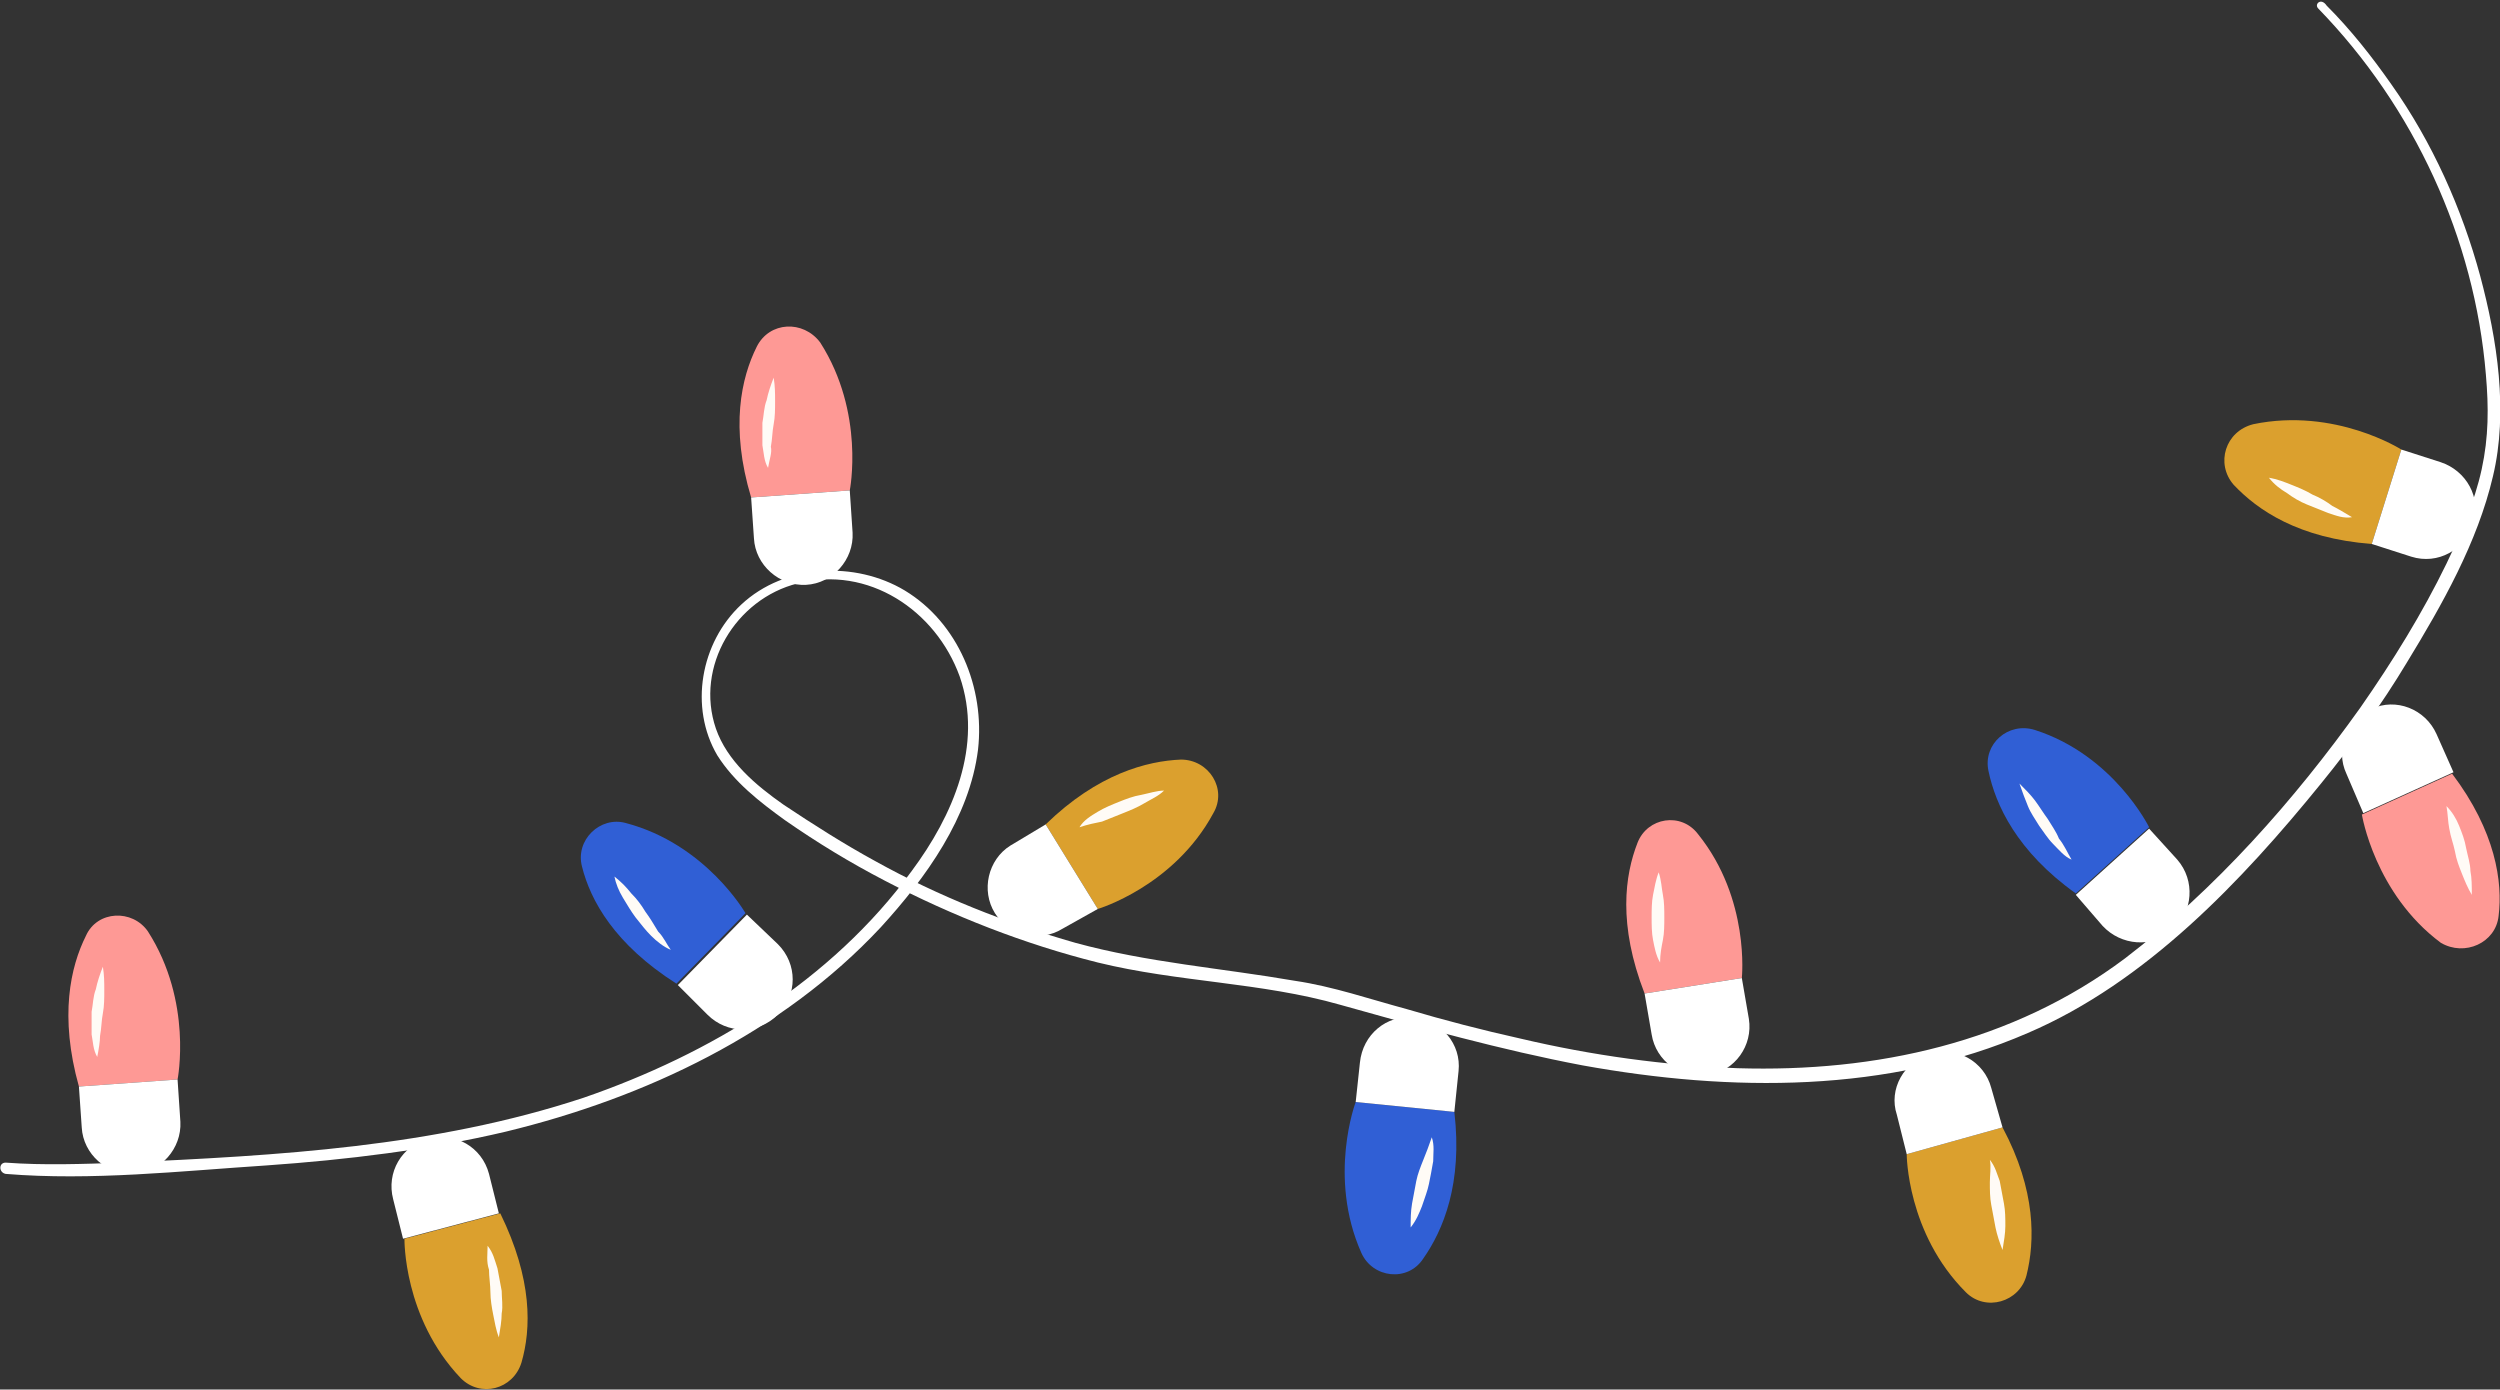 <?xml version="1.0" encoding="UTF-8"?> <!-- Generator: Adobe Illustrator 26.0.1, SVG Export Plug-In . SVG Version: 6.00 Build 0) --> <svg xmlns="http://www.w3.org/2000/svg" xmlns:xlink="http://www.w3.org/1999/xlink" id="Слой_1" x="0px" y="0px" viewBox="0 0 177.4 98.6" style="enable-background:new 0 0 177.4 98.6;" xml:space="preserve"><rect x="0" y="0" width="177.4" height="98.6" fill="#333333" stroke="none"/> <style type="text/css"> .st0{fill:#FFFFFF;} .st1{fill:#DBA02E;} .st2{fill:#FFFBF6;} .st3{fill:#FE9995;} .st4{fill:#305FD5;} </style> <g id="Background"> </g> <g id="Layer_1"> <g> <g> <g> <path class="st0" d="M164.5,0.6c6.8,7,11.1,16.3,11.9,26c0.2,2.3,0.2,4.4-0.3,6.7s-1.5,4.6-2.5,6.7c-1.7,3.5-3.8,6.9-6.1,10.2 c-4.7,6.6-10.3,12.9-16.7,17.8c-8,6-17.7,8.1-27.5,7.8c-5.2-0.2-10.3-0.9-15.4-2.1c-2.7-0.6-5.4-1.3-8.1-2.1 c-2.6-0.7-5.2-1.6-7.9-2c-5.2-0.9-10.5-1.3-15.6-2.7c-4.9-1.4-9.7-3.3-14.2-5.8c-2.2-1.2-4.4-2.6-6.5-4c-2-1.4-4-3.1-4.8-5.4 c-1.5-4.4,1.4-9.2,5.8-10.3c5-1.3,9.8,1.9,11.5,6.6c1.7,4.9-0.5,9.9-3.4,13.8c-5.7,7.8-14.3,13-23.3,16.1 C30.8,81.4,19.7,82,8.7,82.5c-2.8,0.1-5.6,0.2-8.3,0c-0.5,0-0.5,0.7,0,0.8c6.1,0.5,12.4-0.2,18.5-0.6c5.7-0.4,11.5-1.1,17-2.4 c9.9-2.4,19.6-7,26.6-14.5c3.2-3.5,6.3-7.8,6.9-12.6c0.5-4.4-1.4-9-5.2-11.3c-3.5-2.1-8.5-1.9-11.6,1c-2.9,2.7-3.7,7.3-1.7,10.7 c1.2,1.9,3,3.3,4.8,4.6c2.3,1.6,4.6,3,7.1,4.3c4.8,2.5,9.9,4.5,15.1,5.8c5.7,1.4,11.6,1.4,17.2,3c5.7,1.6,11.4,3.2,17.2,4.3 c10.5,1.9,21.7,2,31.6-2.3c8.4-3.6,15.2-10.8,20.8-17.7c2.2-2.7,4.3-5.6,6.1-8.6c2.5-4.1,5-8.5,6.1-13.2 c1.1-4.6,0.3-9.7-0.9-14.2c-1.3-4.8-3.4-9.5-6.3-13.6c-1.4-2-2.9-3.9-4.6-5.6C164.7-0.2,164.2,0.3,164.5,0.6L164.5,0.6z"></path> </g> </g> <g> <path class="st1" d="M143.8,90.5c0.6-2.4,0.7-6-1.7-10.5l-6.8,1.9c0,0,0,5.6,4.2,9.8C140.9,93.1,143.3,92.4,143.8,90.5z"></path> <path class="st0" d="M135.3,81.9l6.8-1.9l-0.8-2.8c-0.5-1.9-2.5-3-4.3-2.4l0,0c-1.9,0.5-3,2.5-2.4,4.3L135.3,81.9z"></path> <g> <path class="st2" d="M141.2,82.3c0.4,0.5,0.5,1,0.7,1.5c0.1,0.5,0.2,1.1,0.3,1.6s0.1,1.1,0.1,1.6s-0.1,1.1-0.2,1.7 c-0.2-0.5-0.4-1.1-0.5-1.6s-0.2-1.1-0.3-1.6s-0.1-1.1-0.1-1.6S141.3,82.8,141.2,82.3z"></path> </g> </g> <g> <path class="st1" d="M83.8,53.9c-2.4,0.1-5.9,1-9.6,4.6l3.7,6c0,0,5.4-1.6,8.2-6.8C87.1,56,85.8,53.9,83.8,53.9z"></path> <path class="st0" d="M77.9,64.5l-3.7-6L71.7,60c-1.6,1-2.1,3.2-1.1,4.8l0,0c1,1.6,3.2,2.1,4.8,1.1L77.9,64.5z"></path> <g> <path class="st2" d="M76.6,58.7c0.3-0.5,0.8-0.8,1.3-1.1s1-0.5,1.5-0.7s1-0.4,1.6-0.5c0.5-0.1,1.1-0.3,1.6-0.3 c-0.4,0.4-0.9,0.6-1.4,0.9c-0.5,0.3-1,0.5-1.5,0.7s-1,0.4-1.5,0.6C77.7,58.4,77.2,58.5,76.6,58.7z"></path> </g> </g> <g> <path class="st1" d="M37,96.7c0.7-2.4,0.8-5.9-1.5-10.6l-6.8,1.8c0,0-0.1,5.6,4,9.9C34.1,99.2,36.4,98.6,37,96.7z"></path> <path class="st0" d="M28.6,87.9l6.8-1.8l-0.7-2.8c-0.5-1.9-2.4-3-4.3-2.5l0,0c-1.9,0.5-3,2.4-2.5,4.3L28.6,87.9z"></path> <g> <path class="st2" d="M34.6,88.4c0.4,0.5,0.5,1,0.7,1.6c0.1,0.5,0.2,1.1,0.3,1.6c0,0.5,0.1,1.1,0,1.6c0,0.5-0.1,1.1-0.2,1.7 c-0.2-0.5-0.3-1.1-0.4-1.6c-0.1-0.5-0.2-1.1-0.2-1.6s-0.1-1.1-0.1-1.6C34.5,89.5,34.6,89,34.6,88.4z"></path> </g> </g> <g> <path class="st3" d="M177.3,65c0.3-2.4-0.2-6-3.3-10.1l-6.4,2.9c0,0,0.9,5.6,5.6,9.1C174.9,67.9,177.1,66.9,177.3,65z"></path> <path class="st0" d="M167.7,57.7l6.4-2.9l-1.2-2.7c-0.8-1.8-2.9-2.6-4.6-1.8l0,0c-1.8,0.8-2.6,2.9-1.8,4.6L167.7,57.7z"></path> <g> <path class="st2" d="M173.6,57.2c0.4,0.4,0.7,0.9,0.9,1.4s0.4,1,0.5,1.6c0.1,0.5,0.3,1.1,0.3,1.6c0.1,0.5,0.1,1.1,0.1,1.7 c-0.3-0.5-0.5-1-0.7-1.5s-0.4-1-0.5-1.6c-0.1-0.5-0.3-1-0.4-1.6C173.7,58.3,173.7,57.7,173.6,57.2z"></path> </g> </g> <g> <path class="st1" d="M158.5,34.4c1.7,1.8,4.6,3.8,9.8,4.2l2.1-6.7c0,0-4.7-3-10.5-1.8C157.9,30.6,157.2,32.9,158.5,34.4z"></path> <path class="st0" d="M170.4,31.9l-2.1,6.7l2.8,0.9c1.9,0.6,3.8-0.5,4.4-2.3l0,0c0.6-1.9-0.5-3.8-2.3-4.4L170.4,31.9z"></path> <g> <path class="st2" d="M166.9,36.7c-0.6,0.1-1.1-0.1-1.7-0.3c-0.5-0.2-1-0.4-1.5-0.6c-0.5-0.2-1-0.5-1.4-0.8 c-0.5-0.3-0.9-0.6-1.3-1.1c0.6,0.1,1.1,0.3,1.6,0.5s1,0.4,1.5,0.7c0.5,0.2,1,0.5,1.4,0.8C165.9,36.1,166.4,36.4,166.9,36.7z"></path> </g> </g> <g> <path class="st3" d="M116.2,59.8c-0.9,2.3-1.4,5.8,0.5,10.7l6.9-1.1c0,0,0.6-5.6-3.1-10.2C119.3,57.6,116.9,58,116.2,59.8z"></path> <path class="st0" d="M123.6,69.4l-6.9,1.1l0.5,2.9c0.3,1.9,2.1,3.2,4,2.9l0,0c1.9-0.3,3.2-2.1,2.9-4L123.6,69.4z"></path> <g> <path class="st2" d="M117.8,68.3c-0.3-0.5-0.4-1.1-0.5-1.6s-0.1-1.1-0.1-1.6s0-1.1,0.1-1.6s0.2-1.1,0.4-1.6 c0.2,0.6,0.2,1.1,0.3,1.6c0.1,0.5,0.1,1.1,0.1,1.6s0,1.1-0.1,1.6C117.9,67.2,117.8,67.7,117.8,68.3z"></path> </g> </g> <g> <path class="st3" d="M53.7,24.6c-1.1,2.2-1.9,5.7-0.4,10.7l7-0.5c0,0,1.1-5.5-2.1-10.5C57,22.7,54.6,22.8,53.7,24.6z"></path> <path class="st0" d="M60.3,34.8l-7,0.5l0.2,2.9c0.1,1.9,1.8,3.4,3.7,3.3l0,0c1.9-0.1,3.4-1.8,3.3-3.7L60.3,34.8z"></path> <g> <path class="st2" d="M54.5,33.2c-0.3-0.5-0.3-1.1-0.4-1.6c0-0.6,0-1.1,0-1.6c0.1-0.5,0.1-1.1,0.3-1.6c0.1-0.5,0.3-1.1,0.5-1.6 c0.1,0.6,0.1,1.1,0.1,1.7c0,0.5,0,1.1-0.1,1.6s-0.1,1.1-0.2,1.6C54.8,32.1,54.6,32.6,54.5,33.2z"></path> </g> </g> <g> <path class="st3" d="M6.1,66.4C5,68.6,4.2,72.1,5.6,77.1l7-0.5c0,0,1.1-5.5-2.1-10.5C9.4,64.5,6.9,64.6,6.1,66.4z"></path> <path class="st0" d="M12.6,76.6l-7,0.5L5.8,80c0.1,1.9,1.8,3.4,3.7,3.3l0,0c1.9-0.1,3.4-1.8,3.3-3.7L12.6,76.6z"></path> <g> <path class="st2" d="M6.9,75c-0.3-0.5-0.3-1.1-0.4-1.6c0-0.6,0-1.1,0-1.6c0.1-0.5,0.1-1.1,0.3-1.6c0.1-0.5,0.3-1.1,0.5-1.6 c0.1,0.6,0.1,1.1,0.1,1.7c0,0.5,0,1.1-0.1,1.6S7.2,73,7.1,73.5C7.1,73.9,7,74.5,6.9,75z"></path> </g> </g> <g> <path class="st4" d="M141.1,54.7c0.5,2.4,2,5.7,6.2,8.7l5.2-4.7c0,0-2.5-5.1-8.1-6.9C142.5,51.2,140.7,52.8,141.1,54.7z"></path> <path class="st0" d="M152.5,58.8l-5.2,4.7l1.9,2.2c1.3,1.4,3.5,1.6,5,0.3l0,0c1.4-1.3,1.6-3.5,0.3-5L152.5,58.8z"></path> <g> <path class="st2" d="M147,61c-0.5-0.2-0.9-0.7-1.3-1.1c-0.4-0.4-0.7-0.9-1-1.3c-0.3-0.5-0.6-0.9-0.8-1.4s-0.4-1-0.6-1.6 c0.4,0.4,0.8,0.8,1.1,1.2s0.6,0.9,0.9,1.3c0.3,0.5,0.6,0.9,0.8,1.4C146.5,60,146.7,60.5,147,61z"></path> </g> </g> <g> <path class="st4" d="M101,89.3c1.4-2,2.8-5.3,2.2-10.4l-7-0.7c0,0-2,5.3,0.4,10.7C97.4,90.7,99.9,91,101,89.3z"></path> <path class="st0" d="M96.2,78.2l7,0.7l0.3-2.9c0.2-1.9-1.2-3.6-3.2-3.8l0,0c-1.9-0.2-3.6,1.2-3.8,3.2L96.2,78.2z"></path> <g> <path class="st2" d="M101.6,80.7c0.2,0.6,0.1,1.1,0.1,1.7c-0.1,0.6-0.2,1.1-0.3,1.6c-0.1,0.5-0.3,1-0.5,1.6 c-0.2,0.5-0.4,1-0.8,1.5c0-0.6,0-1.1,0.1-1.7c0.1-0.5,0.2-1.1,0.3-1.6c0.1-0.5,0.3-1,0.5-1.5C101.2,81.8,101.4,81.3,101.6,80.7z "></path> </g> </g> <g> <path class="st4" d="M41.3,61.5c0.6,2.4,2.3,5.5,6.7,8.3l4.9-5c0,0-2.8-4.9-8.5-6.4C42.6,57.9,40.8,59.6,41.3,61.5z"></path> <path class="st0" d="M53,64.9l-4.9,5l2.1,2.1c1.4,1.4,3.6,1.4,5,0l0,0c1.4-1.4,1.4-3.6,0-5L53,64.9z"></path> <g> <path class="st2" d="M47.6,67.4c-0.5-0.2-1-0.6-1.4-1s-0.7-0.8-1.1-1.3c-0.3-0.4-0.6-0.9-0.9-1.4c-0.3-0.5-0.5-1-0.6-1.5 c0.5,0.4,0.8,0.7,1.2,1.2c0.4,0.4,0.7,0.8,1,1.3c0.3,0.4,0.6,0.9,0.9,1.4C47.1,66.5,47.3,67,47.6,67.4z"></path> </g> </g> </g> </g> </svg> 